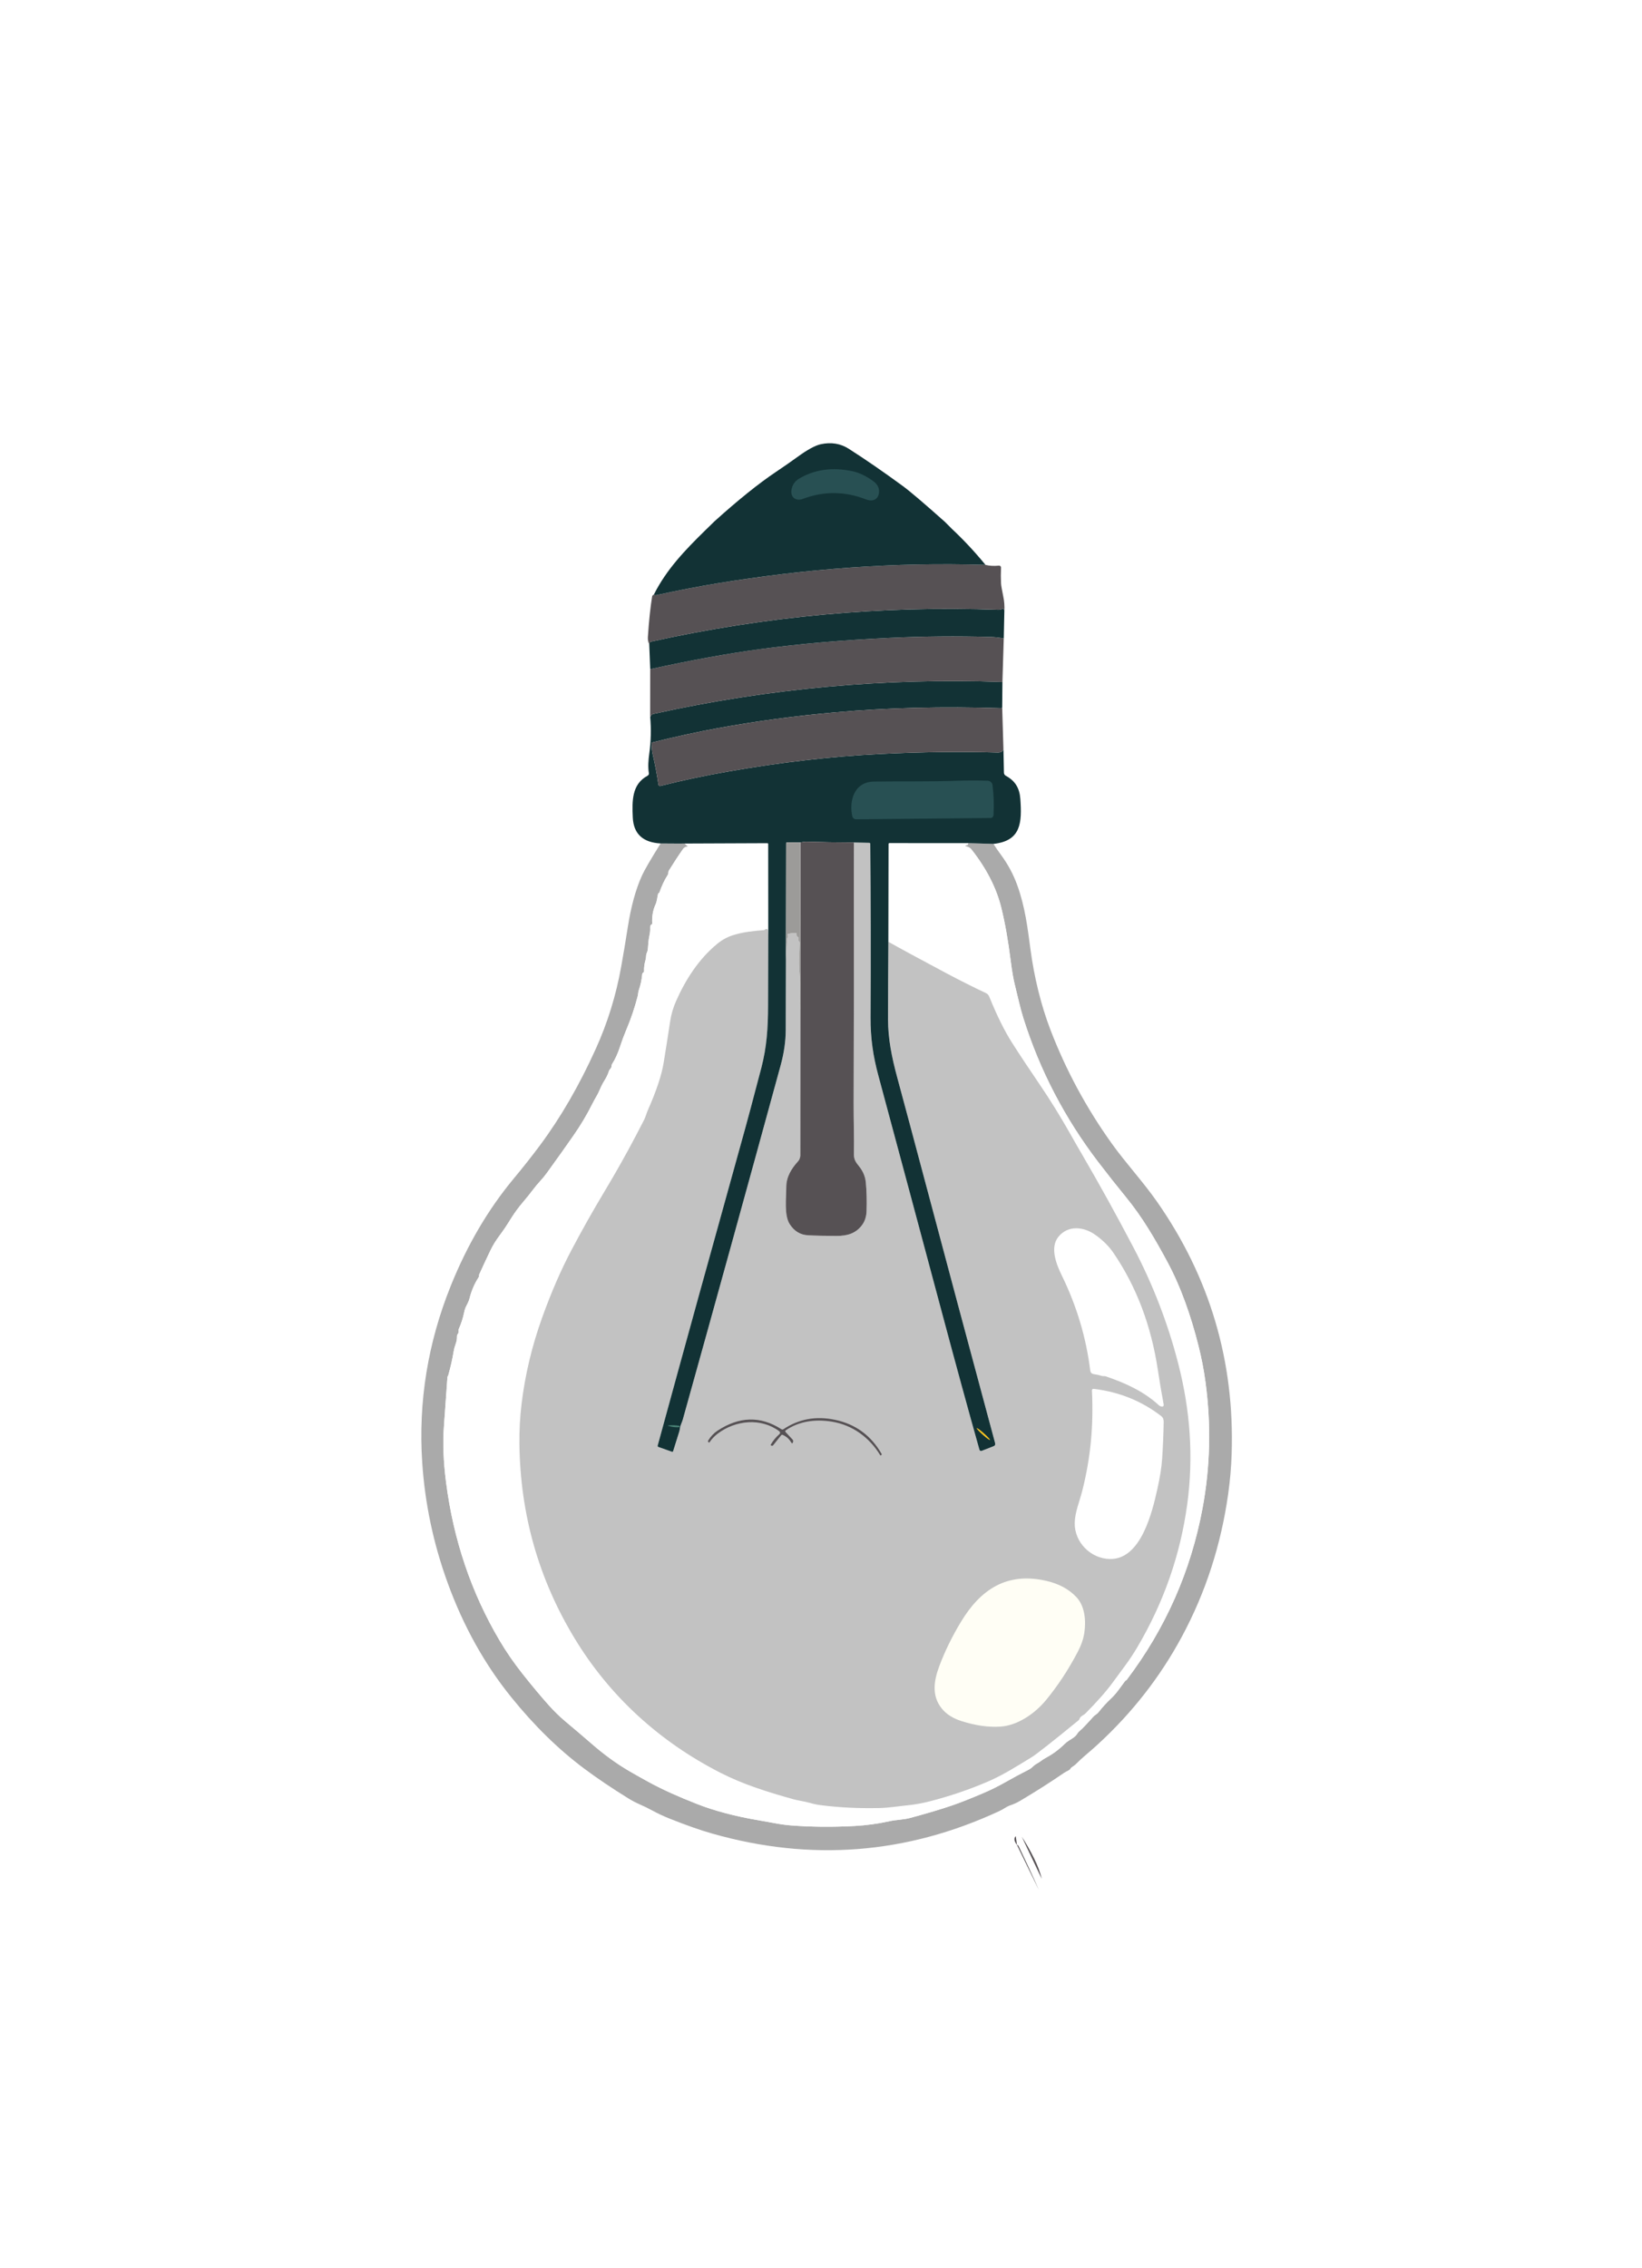 <svg width="63" height="87" viewBox="0 0 63 87" fill="none" xmlns="http://www.w3.org/2000/svg">
<path d="M31.5 11.5V0" stroke="white"/>
<g filter="url(#filter0_d_235_460)">
<path d="M31.656 65.21C31.656 65.168 31.69 65.133 31.732 65.133L31.786 65.133C31.828 65.133 31.863 65.167 31.863 65.209L31.869 68.923C31.869 68.965 31.835 69 31.793 69L31.739 69C31.697 69 31.662 68.966 31.662 68.924L31.656 65.21Z" fill="white"/>
<path d="M39.859 65.49C39.608 64.925 39.351 64.369 39.087 63.819C39.065 63.775 39.042 63.758 39.019 63.768L38.973 63.428C39.059 63.417 39.136 63.424 39.205 63.451L39.971 65.066L40.73 66.729C40.755 66.783 40.757 66.838 40.734 66.894C40.719 66.933 40.69 66.945 40.649 66.93C40.606 66.914 40.574 66.887 40.553 66.846L39.859 65.49Z" fill="white"/>
<path d="M24.304 63.481C24.327 63.432 24.386 63.411 24.435 63.435L24.464 63.449C24.513 63.472 24.533 63.531 24.51 63.58L22.93 66.862C22.907 66.911 22.848 66.932 22.799 66.908L22.77 66.894C22.721 66.871 22.7 66.812 22.724 66.763L24.304 63.481Z" fill="white"/>
<path d="M39.02 63.768C39.043 63.758 39.066 63.775 39.087 63.819C39.352 64.369 39.609 64.925 39.859 65.49L39.02 63.768Z" fill="#565154"/>
<path d="M39.971 65.066L39.204 63.451C39.357 63.679 39.513 63.953 39.673 64.274C39.812 64.552 39.911 64.817 39.971 65.066Z" fill="#565154"/>
<path d="M25.347 25.351L25.98 25.355L26.246 25.353C26.268 25.353 26.287 25.362 26.301 25.38C26.325 25.412 26.356 25.436 26.395 25.455C26.416 25.465 26.414 25.47 26.392 25.47C26.312 25.473 26.251 25.505 26.208 25.564C26.035 25.808 25.855 26.083 25.668 26.386C25.652 26.411 25.644 26.439 25.644 26.468C25.645 26.503 25.637 26.534 25.619 26.561C25.498 26.747 25.393 26.971 25.302 27.23C25.297 27.243 25.288 27.252 25.274 27.256C25.263 27.259 25.256 27.265 25.253 27.276C25.214 27.42 25.216 27.554 25.152 27.693C25.054 27.905 25.012 28.143 25.025 28.41C25.027 28.438 25.014 28.457 24.989 28.468C24.978 28.472 24.97 28.48 24.965 28.491C24.95 28.517 24.944 28.545 24.946 28.575C24.952 28.677 24.943 28.778 24.919 28.878C24.878 29.058 24.875 29.242 24.855 29.426C24.846 29.511 24.793 29.57 24.792 29.658C24.791 29.716 24.783 29.774 24.766 29.832C24.725 29.97 24.707 30.107 24.712 30.241C24.713 30.255 24.71 30.267 24.705 30.278C24.698 30.293 24.687 30.304 24.673 30.312C24.656 30.32 24.645 30.337 24.643 30.356C24.625 30.566 24.581 30.773 24.511 30.981C24.498 31.02 24.489 31.061 24.485 31.104C24.482 31.143 24.474 31.186 24.462 31.231C24.351 31.655 24.215 32.06 24.053 32.444C23.954 32.679 23.867 32.912 23.791 33.143C23.706 33.403 23.606 33.625 23.489 33.806C23.473 33.83 23.465 33.857 23.465 33.887C23.463 33.931 23.446 33.97 23.413 34.002C23.391 34.023 23.376 34.048 23.367 34.077C23.326 34.204 23.268 34.325 23.197 34.438C23.129 34.545 23.069 34.663 23.015 34.79C22.977 34.882 22.932 34.973 22.879 35.062C22.828 35.148 22.778 35.24 22.729 35.338C22.619 35.555 22.506 35.763 22.387 35.961C22.271 36.157 22.143 36.355 22.004 36.554C21.686 37.011 21.349 37.485 20.994 37.974C20.911 38.09 20.822 38.198 20.729 38.299C20.633 38.402 20.544 38.51 20.459 38.621C20.334 38.788 20.202 38.951 20.067 39.109C19.888 39.318 19.723 39.546 19.572 39.792C19.442 40.004 19.307 40.203 19.168 40.39C19.026 40.579 18.91 40.767 18.82 40.954C18.677 41.252 18.533 41.561 18.388 41.881C18.383 41.89 18.382 41.9 18.382 41.91C18.383 41.922 18.383 41.933 18.382 41.945C18.38 41.959 18.375 41.974 18.366 41.988C18.206 42.236 18.09 42.505 18.017 42.796C17.989 42.908 17.942 42.997 17.891 43.095C17.854 43.166 17.828 43.242 17.812 43.325C17.767 43.549 17.697 43.767 17.602 43.978C17.591 44.002 17.588 44.026 17.592 44.052C17.599 44.097 17.589 44.138 17.562 44.172C17.542 44.197 17.533 44.226 17.534 44.257C17.538 44.354 17.521 44.45 17.484 44.547C17.449 44.642 17.423 44.734 17.409 44.825C17.358 45.131 17.288 45.44 17.2 45.749C17.196 45.759 17.192 45.769 17.186 45.778C17.175 45.794 17.169 45.812 17.167 45.832C17.131 46.324 17.095 46.836 17.057 47.371C17.051 47.463 17.044 47.557 17.037 47.653C16.986 48.315 17.011 49.045 17.114 49.842C17.397 52.06 18.082 54.086 19.168 55.921C19.424 56.355 19.718 56.782 20.049 57.2C20.416 57.663 20.753 58.066 21.061 58.41C21.266 58.639 21.475 58.842 21.688 59.021C22.029 59.306 22.369 59.595 22.708 59.889C22.942 60.093 23.18 60.283 23.424 60.46C23.667 60.637 23.917 60.8 24.174 60.949C24.431 61.097 24.681 61.238 24.925 61.37C25.412 61.635 26.02 61.91 26.749 62.195C27.423 62.459 28.215 62.668 29.126 62.821C29.331 62.856 29.532 62.892 29.731 62.93C29.945 62.971 30.148 62.999 30.34 63.014C31.125 63.075 31.944 63.082 32.799 63.036C33.248 63.011 33.693 62.95 34.132 62.853C34.398 62.794 34.653 62.8 34.922 62.728C35.57 62.553 36.107 62.394 36.532 62.248C36.839 62.143 37.246 61.982 37.754 61.765C38.034 61.645 38.318 61.503 38.605 61.34C38.885 61.18 39.171 61.027 39.46 60.881C39.522 60.85 39.578 60.81 39.627 60.76C39.673 60.715 39.725 60.675 39.784 60.643C39.843 60.61 39.901 60.574 39.954 60.533C40.007 60.492 40.063 60.456 40.122 60.425C40.384 60.286 40.623 60.11 40.842 59.896C40.901 59.838 40.964 59.789 41.03 59.748C41.141 59.681 41.266 59.611 41.332 59.496C41.355 59.458 41.393 59.415 41.449 59.369C41.532 59.3 41.699 59.126 41.948 58.846C42.01 58.775 42.085 58.753 42.144 58.678C42.295 58.486 42.454 58.31 42.621 58.154C42.728 58.053 42.825 57.943 42.912 57.825L43.166 57.48C43.177 57.466 43.19 57.456 43.206 57.449C43.216 57.445 43.225 57.438 43.232 57.429C44.719 55.461 45.688 53.27 46.139 50.855C46.436 49.26 46.474 47.644 46.252 46.006C46.19 45.545 46.101 45.083 45.984 44.62C45.701 43.493 45.309 42.358 44.777 41.375C44.303 40.5 43.835 39.692 43.206 38.923C42.847 38.484 42.49 38.033 42.136 37.569C40.852 35.887 39.896 34.05 39.267 32.057C39.141 31.656 39.051 31.229 38.945 30.805C38.883 30.56 38.827 30.24 38.778 29.845C38.681 29.075 38.562 28.401 38.42 27.823C38.233 27.061 37.852 26.315 37.278 25.587C37.225 25.52 37.156 25.479 37.071 25.465C37.034 25.459 37.031 25.446 37.061 25.423C37.07 25.417 37.079 25.414 37.089 25.415C37.115 25.417 37.132 25.405 37.139 25.38L37.151 25.339L38.116 25.368C38.21 25.514 38.308 25.656 38.407 25.791C38.676 26.154 38.886 26.548 39.038 26.974C39.334 27.804 39.427 28.589 39.54 29.435C39.676 30.454 39.935 31.542 40.305 32.504C40.898 34.047 41.682 35.5 42.657 36.862C43.19 37.607 43.852 38.32 44.391 39.09C46.418 41.99 47.373 45.214 47.256 48.765C47.24 49.271 47.196 49.777 47.125 50.285C46.85 52.251 46.257 54.082 45.345 55.775C44.517 57.314 43.444 58.69 42.125 59.903C41.981 60.035 41.833 60.165 41.682 60.292C41.533 60.418 41.392 60.548 41.257 60.683C41.195 60.745 41.11 60.766 41.068 60.841C41.054 60.865 41.035 60.883 41.011 60.895C40.919 60.943 40.859 60.977 40.83 60.996C40.285 61.369 39.72 61.729 39.135 62.074C39.026 62.139 38.91 62.193 38.789 62.234C38.708 62.261 38.631 62.299 38.558 62.346C38.487 62.391 38.413 62.432 38.333 62.469C34.78 64.118 31.113 64.404 27.33 63.329C26.881 63.202 26.335 63.01 25.691 62.754C25.466 62.665 25.243 62.56 25.023 62.441C24.872 62.358 24.715 62.282 24.549 62.21C24.399 62.144 24.252 62.068 24.111 61.98C23.477 61.588 22.912 61.207 22.415 60.836C21.428 60.099 20.494 59.185 19.615 58.096C18.592 56.83 17.78 55.372 17.179 53.721C16.628 52.21 16.302 50.663 16.199 49.08C16.048 46.762 16.414 44.508 17.295 42.319C17.923 40.759 18.727 39.388 19.708 38.208C20.08 37.761 20.416 37.335 20.718 36.929C21.511 35.863 22.225 34.631 22.858 33.231C23.312 32.23 23.636 31.18 23.833 30.081C23.921 29.59 24.006 29.083 24.087 28.562C24.212 27.763 24.394 27.103 24.631 26.583C24.73 26.366 24.969 25.956 25.347 25.351Z" fill="#AAAAAA"/>
<path d="M39.02 63.768C38.906 63.617 38.891 63.504 38.973 63.428L39.02 63.768Z" fill="#565154"/>
<path d="M25.979 25.355L29.44 25.341C29.458 25.341 29.473 25.355 29.473 25.373L29.477 28.857L29.466 28.692C29.464 28.663 29.45 28.645 29.423 28.637C29.396 28.628 29.372 28.634 29.351 28.655C29.341 28.667 29.326 28.674 29.31 28.675C28.903 28.708 28.502 28.748 28.113 28.873C27.902 28.94 27.707 29.047 27.526 29.194C26.808 29.78 26.299 30.576 25.93 31.414C25.823 31.655 25.75 31.911 25.709 32.182C25.633 32.689 25.55 33.216 25.461 33.762C25.383 34.238 25.18 34.847 24.851 35.589C24.798 35.71 24.769 35.84 24.709 35.957C24.598 36.171 24.491 36.378 24.387 36.576C24.021 37.273 23.621 37.983 23.187 38.706C22.752 39.43 22.333 40.173 21.929 40.938C21.522 41.706 21.146 42.572 20.8 43.535C20.407 44.627 20.143 45.734 20.009 46.852C19.948 47.36 19.921 47.873 19.927 48.393C19.96 51.082 20.664 53.562 22.041 55.835C23.388 58.058 25.298 59.804 27.653 61.003C28.537 61.452 29.435 61.728 30.421 62.007C30.627 62.065 30.844 62.086 31.053 62.147C31.199 62.19 31.346 62.22 31.494 62.239C32.196 62.329 32.947 62.366 33.746 62.348C34.107 62.339 34.452 62.281 34.814 62.244C35.109 62.214 35.395 62.162 35.675 62.09C36.466 61.886 37.221 61.628 37.94 61.316C38.498 61.073 39.043 60.726 39.579 60.399C39.765 60.285 40.367 59.812 41.382 58.981C41.399 58.967 41.411 58.948 41.417 58.928C41.449 58.821 41.57 58.794 41.646 58.718C42.098 58.263 42.448 57.866 42.697 57.524C42.855 57.307 43.016 57.089 43.179 56.869C43.333 56.661 43.48 56.439 43.621 56.201C44.642 54.48 45.285 52.644 45.55 50.692C45.796 48.88 45.665 47.091 45.204 45.3C44.807 43.758 44.234 42.274 43.485 40.845C42.842 39.62 42.184 38.43 41.512 37.276C41.352 37.002 41.199 36.735 41.053 36.475C40.673 35.804 40.281 35.172 39.876 34.578C39.49 34.013 39.141 33.486 38.828 32.995C38.541 32.545 38.25 31.958 37.957 31.236C37.929 31.167 37.888 31.12 37.831 31.093C37.325 30.854 36.816 30.598 36.303 30.326C35.243 29.761 34.503 29.36 34.083 29.123L34.091 25.372C34.091 25.353 34.106 25.337 34.126 25.337L37.149 25.339L37.138 25.38C37.131 25.405 37.114 25.417 37.088 25.415C37.078 25.414 37.068 25.417 37.06 25.423C37.03 25.446 37.033 25.459 37.07 25.465C37.155 25.479 37.224 25.52 37.277 25.587C37.85 26.315 38.231 27.061 38.418 27.823C38.56 28.401 38.68 29.075 38.776 29.845C38.826 30.24 38.881 30.56 38.943 30.805C39.05 31.229 39.139 31.656 39.265 32.057C39.894 34.05 40.85 35.887 42.134 37.569C42.489 38.033 42.846 38.484 43.205 38.923C43.833 39.692 44.302 40.5 44.776 41.375C45.308 42.358 45.699 43.493 45.983 44.62C46.099 45.083 46.188 45.545 46.251 46.006C46.472 47.644 46.434 49.26 46.137 50.855C45.687 53.27 44.718 55.461 43.23 57.429C43.223 57.438 43.215 57.445 43.205 57.449C43.188 57.456 43.175 57.466 43.164 57.48L42.91 57.825C42.823 57.943 42.727 58.053 42.619 58.154C42.452 58.31 42.293 58.486 42.142 58.678C42.083 58.753 42.008 58.775 41.947 58.846C41.697 59.126 41.531 59.3 41.447 59.369C41.392 59.415 41.353 59.458 41.331 59.496C41.264 59.611 41.14 59.681 41.029 59.748C40.962 59.789 40.9 59.838 40.84 59.896C40.622 60.11 40.382 60.286 40.121 60.425C40.061 60.456 40.005 60.492 39.952 60.533C39.899 60.574 39.842 60.61 39.782 60.643C39.724 60.675 39.671 60.715 39.626 60.76C39.576 60.81 39.521 60.85 39.459 60.881C39.169 61.027 38.884 61.18 38.603 61.34C38.317 61.503 38.033 61.645 37.752 61.765C37.244 61.982 36.837 62.143 36.531 62.248C36.105 62.394 35.568 62.553 34.92 62.728C34.651 62.8 34.397 62.794 34.13 62.853C33.691 62.95 33.246 63.011 32.797 63.036C31.943 63.082 31.123 63.075 30.338 63.014C30.147 62.999 29.944 62.971 29.73 62.93C29.531 62.892 29.329 62.856 29.124 62.821C28.213 62.668 27.421 62.459 26.748 62.195C26.018 61.91 25.41 61.635 24.923 61.37C24.679 61.238 24.429 61.097 24.173 60.949C23.916 60.8 23.665 60.637 23.422 60.46C23.179 60.283 22.94 60.093 22.706 59.889C22.367 59.595 22.028 59.306 21.686 59.021C21.473 58.842 21.264 58.639 21.059 58.41C20.751 58.066 20.414 57.663 20.048 57.2C19.717 56.782 19.422 56.355 19.166 55.921C18.081 54.086 17.396 52.06 17.112 49.842C17.009 49.045 16.984 48.315 17.036 47.653C17.043 47.557 17.05 47.463 17.056 47.371C17.093 46.836 17.129 46.324 17.166 45.832C17.167 45.812 17.173 45.794 17.185 45.778C17.19 45.769 17.195 45.759 17.198 45.749C17.287 45.44 17.356 45.131 17.407 44.825C17.422 44.734 17.447 44.642 17.483 44.547C17.519 44.45 17.536 44.354 17.532 44.257C17.532 44.226 17.541 44.197 17.56 44.172C17.588 44.138 17.598 44.097 17.59 44.052C17.586 44.026 17.589 44.002 17.6 43.978C17.695 43.767 17.765 43.549 17.81 43.325C17.826 43.242 17.853 43.166 17.889 43.095C17.94 42.997 17.988 42.908 18.016 42.796C18.088 42.505 18.205 42.236 18.365 41.988C18.373 41.974 18.378 41.959 18.38 41.945C18.382 41.933 18.382 41.922 18.381 41.91C18.38 41.9 18.382 41.89 18.386 41.881C18.531 41.561 18.676 41.252 18.819 40.954C18.908 40.767 19.024 40.579 19.166 40.39C19.306 40.203 19.44 40.004 19.57 39.792C19.721 39.546 19.887 39.318 20.065 39.109C20.201 38.951 20.332 38.788 20.458 38.621C20.542 38.51 20.632 38.402 20.727 38.299C20.821 38.197 20.91 38.089 20.992 37.974C21.347 37.485 21.684 37.011 22.002 36.554C22.142 36.354 22.269 36.157 22.386 35.961C22.504 35.763 22.618 35.555 22.727 35.338C22.777 35.24 22.827 35.148 22.877 35.062C22.93 34.973 22.976 34.882 23.014 34.79C23.067 34.663 23.127 34.545 23.195 34.438C23.267 34.325 23.324 34.204 23.365 34.077C23.374 34.048 23.39 34.023 23.411 34.002C23.445 33.97 23.462 33.931 23.463 33.887C23.464 33.857 23.472 33.83 23.488 33.806C23.604 33.625 23.705 33.403 23.79 33.143C23.865 32.912 23.953 32.679 24.052 32.444C24.214 32.06 24.349 31.655 24.46 31.231C24.472 31.186 24.48 31.143 24.484 31.104C24.488 31.061 24.496 31.02 24.509 30.981C24.58 30.773 24.624 30.566 24.641 30.356C24.643 30.337 24.654 30.32 24.672 30.312C24.685 30.304 24.696 30.293 24.703 30.278C24.709 30.267 24.712 30.255 24.711 30.241C24.706 30.107 24.723 29.97 24.764 29.832C24.781 29.774 24.79 29.716 24.79 29.658C24.791 29.57 24.844 29.511 24.854 29.426C24.873 29.242 24.876 29.058 24.918 28.878C24.941 28.778 24.95 28.677 24.945 28.575C24.942 28.545 24.949 28.517 24.963 28.491C24.969 28.48 24.977 28.472 24.987 28.468C25.013 28.457 25.025 28.438 25.024 28.41C25.011 28.143 25.052 27.905 25.15 27.693C25.214 27.554 25.212 27.42 25.251 27.276C25.255 27.265 25.261 27.259 25.272 27.256C25.286 27.252 25.295 27.243 25.3 27.23C25.391 26.971 25.497 26.747 25.617 26.561C25.635 26.534 25.644 26.503 25.643 26.468C25.642 26.439 25.651 26.411 25.666 26.386C25.854 26.083 26.034 25.808 26.206 25.564C26.249 25.505 26.31 25.473 26.39 25.47C26.413 25.47 26.414 25.465 26.393 25.455C26.354 25.436 26.323 25.412 26.299 25.38C26.285 25.362 26.267 25.353 26.244 25.353L25.979 25.355Z" fill="white"/>
<path d="M29.479 28.857C29.474 29.756 29.471 30.657 29.47 31.556C29.469 32.453 29.418 33.163 29.213 33.955C28.944 34.995 28.668 36.019 28.388 37.025C27.328 40.825 26.277 44.633 25.236 48.447C25.23 48.469 25.241 48.492 25.263 48.499L25.78 48.682C25.804 48.691 25.82 48.683 25.829 48.659C25.907 48.412 25.985 48.163 26.063 47.909C26.077 47.865 26.086 47.819 26.091 47.774C26.104 47.666 26.167 47.561 26.197 47.452C27.429 43.04 28.682 38.51 29.953 33.86C30.081 33.393 30.146 32.942 30.148 32.508C30.153 31.607 30.155 30.709 30.155 29.811L30.196 29.031C30.198 29.003 30.206 28.977 30.221 28.955C30.238 28.928 30.239 28.902 30.223 28.875C30.207 28.847 30.214 28.828 30.245 28.82C30.35 28.791 30.448 28.782 30.54 28.792C30.563 28.794 30.572 28.808 30.568 28.831C30.559 28.883 30.576 28.919 30.62 28.94C30.639 28.95 30.646 28.965 30.641 28.986C30.626 29.036 30.632 29.077 30.66 29.109C30.675 29.127 30.682 29.147 30.681 29.17C30.671 29.44 30.664 29.708 30.659 29.973C30.656 30.076 30.666 30.26 30.689 30.524C30.705 30.713 30.705 30.898 30.689 31.08C30.679 31.19 30.686 31.408 30.71 31.733C30.71 33.593 30.709 35.454 30.706 37.315C30.706 37.385 30.675 37.483 30.624 37.539C30.365 37.822 30.169 38.142 30.168 38.526C30.167 38.947 30.082 39.608 30.298 39.949C30.47 40.221 30.706 40.365 31.004 40.38C31.313 40.397 31.678 40.404 32.098 40.405C32.504 40.406 32.836 40.314 33.079 39.983C33.185 39.838 33.241 39.661 33.248 39.455C33.262 39.06 33.253 38.693 33.22 38.353C33.2 38.132 33.115 37.929 32.969 37.744C32.851 37.594 32.761 37.487 32.765 37.277C32.776 36.629 32.75 35.974 32.752 35.321C32.763 32.404 32.766 29.614 32.761 26.949C32.76 26.419 32.76 25.873 32.763 25.313L33.354 25.327C33.376 25.327 33.393 25.345 33.393 25.366C33.412 27.546 33.416 29.766 33.403 32.027C33.399 32.818 33.5 33.504 33.7 34.246C34.498 37.206 35.306 40.218 36.125 43.283C36.673 45.331 37.157 47.102 37.578 48.597C37.593 48.648 37.626 48.665 37.676 48.645L38.117 48.472C38.176 48.45 38.197 48.408 38.181 48.347C37.184 44.647 36.27 41.234 35.438 38.106C35.101 36.839 34.764 35.579 34.426 34.328C34.216 33.55 34.073 32.833 34.074 32.103C34.074 31.113 34.078 30.12 34.085 29.123C34.505 29.36 35.245 29.761 36.305 30.326C36.818 30.598 37.328 30.855 37.833 31.093C37.89 31.12 37.931 31.167 37.959 31.236C38.252 31.958 38.543 32.545 38.83 32.995C39.143 33.486 39.493 34.013 39.878 34.578C40.283 35.172 40.675 35.804 41.055 36.475C41.201 36.735 41.354 37.002 41.514 37.276C42.187 38.43 42.844 39.62 43.487 40.845C44.237 42.274 44.81 43.758 45.206 45.3C45.667 47.091 45.798 48.88 45.552 50.692C45.287 52.644 44.644 54.48 43.624 56.201C43.482 56.439 43.335 56.661 43.181 56.869C43.018 57.089 42.858 57.307 42.699 57.524C42.45 57.866 42.1 58.263 41.648 58.718C41.572 58.794 41.452 58.821 41.419 58.928C41.413 58.948 41.401 58.967 41.384 58.981C40.369 59.812 39.767 60.285 39.581 60.399C39.045 60.726 38.5 61.073 37.942 61.316C37.223 61.628 36.468 61.886 35.677 62.09C35.397 62.162 35.111 62.214 34.816 62.244C34.454 62.281 34.109 62.339 33.748 62.348C32.949 62.366 32.198 62.329 31.496 62.239C31.348 62.22 31.201 62.19 31.055 62.147C30.846 62.086 30.629 62.065 30.423 62.007C29.437 61.728 28.539 61.452 27.655 61.003C25.3 59.804 23.39 58.058 22.043 55.835C20.666 53.562 19.962 51.082 19.929 48.393C19.923 47.873 19.95 47.36 20.011 46.852C20.145 45.734 20.409 44.627 20.802 43.535C21.148 42.572 21.524 41.706 21.931 40.938C22.335 40.173 22.754 39.43 23.189 38.706C23.623 37.983 24.023 37.273 24.389 36.576C24.493 36.378 24.6 36.171 24.711 35.957C24.771 35.84 24.8 35.71 24.854 35.589C25.182 34.847 25.386 34.238 25.463 33.762C25.552 33.216 25.635 32.689 25.711 32.182C25.752 31.911 25.826 31.655 25.932 31.414C26.301 30.576 26.81 29.78 27.528 29.194C27.709 29.047 27.904 28.94 28.115 28.873C28.504 28.748 28.905 28.708 29.312 28.675C29.328 28.674 29.343 28.667 29.354 28.655C29.374 28.634 29.398 28.628 29.425 28.637C29.452 28.645 29.466 28.663 29.468 28.692L29.479 28.857Z" fill="#C2C2C2"/>
<path d="M15.403 61.435C15.367 61.391 15.372 61.327 15.415 61.291L18.383 58.791C18.427 58.755 18.491 58.761 18.527 58.804L18.529 58.806C18.565 58.849 18.559 58.913 18.517 58.95L15.548 61.449C15.505 61.485 15.441 61.48 15.405 61.437L15.403 61.435Z" fill="white"/>
<path d="M46.355 60.168C45.994 59.857 45.63 59.587 45.275 59.274C45.205 59.212 45.133 59.155 45.058 59.104C44.98 59.05 44.912 58.981 44.856 58.895C44.833 58.859 44.851 58.812 44.892 58.801C44.938 58.79 44.982 58.797 45.024 58.823C45.144 58.9 45.264 58.986 45.382 59.083C46.173 59.735 46.97 60.4 47.776 61.078C47.835 61.129 47.895 61.18 47.953 61.234C48.078 61.348 48.087 61.421 47.984 61.451C47.955 61.459 47.923 61.454 47.899 61.435C47.821 61.376 47.715 61.294 47.58 61.191C47.471 61.107 47.365 61.019 47.262 60.927C47.129 60.808 46.983 60.685 46.826 60.56C46.669 60.434 46.511 60.303 46.355 60.168Z" fill="white"/>
<path d="M40.134 53.632C40.629 53.744 41.021 53.956 41.31 54.27C41.631 54.62 41.671 55.179 41.603 55.63C41.568 55.86 41.486 56.1 41.357 56.347C40.995 57.039 40.584 57.663 40.126 58.217C39.709 58.72 39.047 59.184 38.378 59.226C37.921 59.255 37.427 59.184 36.895 59.015C36.564 58.911 36.31 58.75 36.135 58.533C35.738 58.045 35.83 57.466 36.036 56.912C36.251 56.337 36.531 55.766 36.874 55.199C37.622 53.968 38.622 53.291 40.134 53.632Z" fill="#FFFEF5"/>
<path d="M47.939 52.694C47.954 52.644 48.006 52.615 48.056 52.63L51.626 53.688C51.676 53.702 51.704 53.755 51.69 53.805L51.686 53.818C51.671 53.868 51.618 53.897 51.569 53.882L47.998 52.824C47.948 52.81 47.92 52.757 47.935 52.707L47.939 52.694Z" fill="white"/>
<path d="M11.787 53.815C11.77 53.757 11.803 53.696 11.861 53.679L15.413 52.62C15.471 52.603 15.532 52.636 15.549 52.694L15.55 52.697C15.567 52.755 15.534 52.816 15.476 52.833L11.925 53.892C11.867 53.909 11.806 53.876 11.788 53.818L11.787 53.815Z" fill="white"/>
<path d="M44.41 50.092C44.216 50.961 43.791 52.817 42.587 52.797C41.85 52.785 41.22 52.156 41.235 51.411C41.243 50.998 41.422 50.587 41.524 50.182C41.856 48.872 41.959 47.642 41.895 46.331C41.893 46.295 41.923 46.267 41.959 46.27C42.934 46.385 43.8 46.734 44.556 47.317C44.619 47.365 44.65 47.441 44.648 47.544C44.64 48.015 44.62 48.483 44.589 48.949C44.567 49.272 44.508 49.654 44.41 50.092Z" fill="white"/>
<path d="M30.144 47.93C30.233 48.024 30.322 48.118 30.407 48.213C30.43 48.238 30.437 48.266 30.43 48.298C30.412 48.373 30.384 48.377 30.346 48.31C30.275 48.188 30.171 48.097 30.032 48.036C30.006 48.025 29.986 48.031 29.969 48.053L29.663 48.435C29.648 48.454 29.623 48.459 29.601 48.449L29.58 48.439C29.57 48.435 29.566 48.421 29.572 48.411C29.665 48.252 29.776 48.118 29.905 48.007C29.939 47.978 29.937 47.925 29.901 47.898C29.197 47.368 28.219 47.473 27.538 47.987C27.407 48.086 27.301 48.198 27.221 48.323C27.215 48.331 27.207 48.333 27.199 48.327L27.181 48.313C27.163 48.301 27.158 48.276 27.17 48.257C27.266 48.097 27.386 47.97 27.528 47.876C28.363 47.325 29.18 47.305 29.978 47.817C30.006 47.835 30.034 47.835 30.061 47.817C30.647 47.425 31.305 47.306 32.033 47.457C32.822 47.621 33.419 48.057 33.826 48.767C33.833 48.777 33.831 48.789 33.822 48.798L33.802 48.819C33.791 48.83 33.782 48.828 33.773 48.815C33.36 48.139 32.714 47.655 31.909 47.527C31.294 47.429 30.664 47.504 30.151 47.859C30.122 47.88 30.119 47.903 30.144 47.93Z" fill="#565154"/>
<path d="M29.477 28.857L29.474 25.373C29.474 25.355 29.459 25.341 29.441 25.341L25.98 25.355L25.346 25.351C24.662 25.314 24.305 24.98 24.278 24.348C24.25 23.714 24.241 23.079 24.845 22.754C24.885 22.732 24.902 22.698 24.895 22.652C24.855 22.403 24.878 22.147 24.912 21.897C24.976 21.428 24.987 20.962 24.946 20.501C24.977 20.434 25.018 20.394 25.068 20.383C29.478 19.405 33.943 18.996 38.461 19.156L38.452 20.138C38.435 20.156 38.42 20.165 38.408 20.164C36.182 20.091 34.069 20.144 32.066 20.321C30.52 20.457 29.007 20.661 27.525 20.932C26.768 21.071 25.939 21.251 25.038 21.474C25.011 21.481 24.998 21.498 24.999 21.526C25.006 21.694 25.019 21.823 25.04 21.915C25.135 22.331 25.209 22.724 25.263 23.094C25.268 23.131 25.304 23.155 25.339 23.145C26.155 22.937 27.034 22.75 27.976 22.586C29.986 22.233 31.916 22.012 33.766 21.92C35.379 21.84 36.881 21.822 38.273 21.864C38.399 21.868 38.474 21.824 38.5 21.733L38.519 22.637C38.52 22.688 38.548 22.733 38.592 22.756C38.949 22.949 39.118 23.226 39.148 23.644C39.212 24.549 39.182 25.255 38.115 25.368L37.15 25.339L34.126 25.337C34.107 25.337 34.092 25.353 34.092 25.372L34.084 29.123C34.077 30.12 34.073 31.113 34.072 32.103C34.072 32.833 34.214 33.55 34.425 34.328C34.763 35.579 35.1 36.839 35.437 38.106C36.268 41.234 37.183 44.647 38.179 48.347C38.196 48.408 38.175 48.45 38.116 48.472L37.674 48.645C37.624 48.665 37.592 48.648 37.577 48.597C37.156 47.102 36.671 45.331 36.124 43.283C35.305 40.218 34.496 37.206 33.699 34.246C33.499 33.504 33.398 32.818 33.402 32.027C33.414 29.766 33.411 27.546 33.391 25.366C33.391 25.345 33.374 25.327 33.353 25.327L32.761 25.313C32.141 25.312 31.526 25.303 30.918 25.284C30.873 25.283 30.804 25.294 30.712 25.314L30.207 25.309C30.177 25.308 30.162 25.324 30.162 25.354L30.154 29.811C30.154 30.709 30.151 31.607 30.147 32.508C30.145 32.942 30.08 33.393 29.952 33.86C28.68 38.51 27.428 43.04 26.196 47.452C26.166 47.561 26.102 47.666 26.09 47.774C26.084 47.819 26.075 47.865 26.062 47.909C25.983 48.163 25.905 48.412 25.827 48.659C25.819 48.683 25.803 48.691 25.779 48.682L25.261 48.499C25.24 48.492 25.228 48.469 25.234 48.447C26.276 44.633 27.327 40.825 28.386 37.025C28.667 36.019 28.942 34.995 29.212 33.955C29.417 33.163 29.468 32.453 29.469 31.556C29.47 30.657 29.473 29.756 29.477 28.857Z" fill="#123235"/>
<path d="M37.475 47.777C37.487 47.763 37.612 47.852 37.752 47.978C37.893 48.103 37.996 48.216 37.983 48.23C37.971 48.245 37.846 48.155 37.706 48.03C37.565 47.905 37.462 47.791 37.475 47.777Z" fill="#FAC421"/>
<path d="M26.058 47.687C26.072 47.69 26.081 47.701 26.08 47.715C26.08 47.729 26.069 47.74 26.055 47.741C25.93 47.751 25.796 47.736 25.656 47.695C25.614 47.683 25.614 47.675 25.658 47.672C25.8 47.661 25.933 47.666 26.058 47.687Z" fill="#498175"/>
<path d="M42.254 45.769C42.166 45.741 42.067 45.718 41.959 45.704C41.891 45.694 41.84 45.642 41.831 45.575C41.676 44.314 41.315 43.103 40.749 41.942C40.543 41.521 40.265 40.864 40.608 40.439C40.969 39.99 41.568 40.044 42.008 40.352C42.306 40.56 42.544 40.795 42.722 41.057C43.599 42.344 44.165 43.835 44.422 45.53C44.492 45.995 44.567 46.438 44.646 46.86C44.658 46.928 44.63 46.958 44.562 46.947C44.526 46.942 44.493 46.927 44.466 46.902C43.884 46.365 43.17 46.044 42.423 45.79C42.402 45.783 42.379 45.78 42.357 45.782C42.321 45.785 42.287 45.781 42.254 45.769Z" fill="white"/>
<path d="M48.662 45.881C48.655 45.84 48.682 45.802 48.722 45.795L52.367 45.166C52.407 45.158 52.445 45.185 52.452 45.226L52.464 45.291C52.471 45.332 52.444 45.37 52.403 45.377L48.759 46.007C48.718 46.014 48.68 45.987 48.673 45.946L48.662 45.881Z" fill="white"/>
<path d="M14.704 45.992C13.463 45.833 12.265 45.578 11.07 45.409C11.026 45.402 11.005 45.378 11.004 45.334L11.002 45.244C11.001 45.191 11.026 45.169 11.079 45.178L14.746 45.816C14.79 45.824 14.811 45.85 14.81 45.894C14.81 45.921 14.797 45.947 14.771 45.97C14.753 45.987 14.729 45.995 14.704 45.992Z" fill="white"/>
<path d="M30.71 31.733L30.713 25.314C30.805 25.294 30.873 25.283 30.919 25.284C31.526 25.303 32.141 25.312 32.762 25.313C32.76 25.873 32.76 26.419 32.76 26.949C32.766 29.614 32.763 32.404 32.752 35.321C32.75 35.974 32.775 36.629 32.764 37.277C32.76 37.487 32.85 37.594 32.969 37.744C33.115 37.929 33.199 38.132 33.22 38.353C33.252 38.693 33.262 39.06 33.248 39.455C33.241 39.661 33.184 39.838 33.079 39.983C32.835 40.314 32.503 40.406 32.097 40.405C31.677 40.404 31.313 40.397 31.004 40.38C30.705 40.365 30.47 40.221 30.297 39.949C30.081 39.608 30.167 38.947 30.168 38.526C30.168 38.142 30.364 37.822 30.623 37.539C30.675 37.483 30.706 37.385 30.706 37.315C30.708 35.454 30.71 33.593 30.71 31.733Z" fill="#565154"/>
<path d="M13.886 37.429C13.916 37.384 13.977 37.371 14.022 37.4L17.18 39.443C17.225 39.472 17.238 39.533 17.209 39.579L17.207 39.582C17.177 39.628 17.116 39.641 17.071 39.611L13.913 37.569C13.868 37.539 13.855 37.478 13.884 37.432L13.886 37.429Z" fill="white"/>
<path d="M46.265 39.576C46.233 39.528 46.248 39.462 46.297 39.431L49.455 37.404C49.504 37.373 49.568 37.387 49.6 37.436L49.602 37.44C49.634 37.488 49.619 37.554 49.571 37.585L46.413 39.612C46.364 39.643 46.299 39.629 46.268 39.58L46.265 39.576Z" fill="white"/>
<path d="M30.71 31.733C30.686 31.408 30.679 31.19 30.689 31.08C30.704 30.898 30.704 30.713 30.688 30.524C30.666 30.26 30.656 30.076 30.658 29.973C30.663 29.708 30.67 29.44 30.68 29.17C30.681 29.147 30.674 29.127 30.66 29.109C30.632 29.077 30.626 29.036 30.64 28.986C30.646 28.965 30.639 28.95 30.619 28.94C30.575 28.919 30.558 28.883 30.568 28.831C30.572 28.808 30.562 28.794 30.539 28.792C30.447 28.782 30.349 28.791 30.245 28.82C30.213 28.828 30.206 28.847 30.223 28.875C30.239 28.902 30.238 28.928 30.22 28.955C30.206 28.977 30.197 29.003 30.196 29.031L30.155 29.811L30.162 25.354C30.162 25.324 30.178 25.308 30.208 25.309L30.713 25.314L30.71 31.733Z" fill="#9C9B99"/>
<path d="M38.004 24.375L32.85 24.425C32.778 24.426 32.715 24.375 32.7 24.305C32.569 23.706 32.779 22.99 33.524 22.978C34.583 22.961 35.646 22.985 36.696 22.947C37.104 22.932 37.505 22.931 37.898 22.945C37.992 22.948 38.069 23.02 38.081 23.113C38.128 23.49 38.141 23.874 38.118 24.266C38.115 24.327 38.065 24.375 38.004 24.375Z" fill="#285053"/>
<path d="M38.452 20.138L38.5 21.733C38.474 21.824 38.399 21.868 38.273 21.864C36.881 21.822 35.379 21.84 33.766 21.92C31.917 22.012 29.986 22.233 27.976 22.586C27.034 22.75 26.155 22.937 25.34 23.145C25.304 23.155 25.268 23.131 25.263 23.094C25.209 22.725 25.135 22.331 25.04 21.915C25.019 21.823 25.006 21.694 24.999 21.526C24.998 21.498 25.011 21.481 25.038 21.474C25.939 21.251 26.768 21.071 27.526 20.932C29.007 20.661 30.521 20.457 32.066 20.321C34.069 20.144 36.182 20.091 38.408 20.164C38.42 20.165 38.435 20.156 38.452 20.138Z" fill="#565154"/>
<path d="M24.945 20.501L24.947 18.666C26.511 18.323 27.922 18.065 29.18 17.895C30.661 17.696 32.315 17.552 34.142 17.466C35.428 17.405 36.715 17.394 38.002 17.43C38.16 17.434 38.33 17.453 38.512 17.487L38.461 19.156C33.942 18.996 29.478 19.405 25.068 20.383C25.018 20.394 24.977 20.434 24.945 20.501Z" fill="#565154"/>
<path d="M24.948 18.666L24.909 17.703C24.915 17.649 24.937 17.619 24.974 17.611C29.394 16.632 33.84 16.225 38.311 16.388C38.354 16.389 38.402 16.378 38.455 16.356C38.479 16.346 38.506 16.354 38.52 16.375C38.529 16.388 38.534 16.405 38.535 16.426L38.513 17.487C38.331 17.453 38.161 17.434 38.003 17.43C36.716 17.394 35.429 17.405 34.143 17.466C32.316 17.552 30.662 17.696 29.181 17.896C27.924 18.065 26.512 18.323 24.948 18.666Z" fill="#123235"/>
<path d="M24.91 17.703C24.869 17.632 24.852 17.543 24.858 17.432C24.899 16.807 24.954 16.289 25.021 15.878C25.027 15.848 25.051 15.821 25.093 15.798C25.083 15.813 25.099 15.822 25.141 15.828C25.158 15.83 25.175 15.829 25.192 15.825C26.028 15.642 26.812 15.491 27.545 15.371C30.917 14.82 34.296 14.555 37.814 14.667C37.965 14.705 38.135 14.714 38.327 14.695C38.371 14.69 38.41 14.726 38.407 14.771C38.398 14.981 38.398 15.182 38.407 15.374C38.411 15.451 38.441 15.623 38.496 15.892C38.532 16.066 38.545 16.243 38.536 16.426C38.535 16.404 38.53 16.388 38.522 16.375C38.507 16.354 38.48 16.346 38.456 16.356C38.403 16.378 38.355 16.389 38.312 16.387C33.841 16.225 29.395 16.632 24.975 17.611C24.938 17.619 24.916 17.649 24.91 17.703Z" fill="#565154"/>
<path d="M25.091 15.798C25.57 14.845 26.28 14.104 27.048 13.352L27.411 12.998C28.318 12.179 29.103 11.549 29.764 11.105C30.066 10.903 30.345 10.709 30.6 10.524C30.979 10.248 31.274 10.088 31.485 10.04C31.886 9.952 32.245 10.009 32.562 10.211C33.202 10.619 33.895 11.097 34.642 11.644C34.911 11.841 35.448 12.298 36.254 13.016L36.526 13.289C36.973 13.707 37.402 14.166 37.812 14.667C34.295 14.555 30.915 14.82 27.543 15.371C26.81 15.491 26.026 15.643 25.19 15.825C25.173 15.829 25.156 15.83 25.139 15.828C25.097 15.822 25.081 15.813 25.091 15.798Z" fill="#123235"/>
<path d="M32.696 11.071C32.953 11.125 33.22 11.25 33.494 11.446C33.684 11.581 33.758 11.747 33.718 11.944C33.666 12.19 33.441 12.24 33.232 12.157C32.419 11.838 31.609 11.831 30.803 12.136C30.546 12.233 30.323 12.083 30.366 11.795C30.395 11.604 30.492 11.459 30.658 11.36C31.248 11.007 31.928 10.912 32.696 11.071Z" fill="#285053"/>
</g>
<defs>
<filter id="filter0_d_235_460" x="0.902" y="6.9" width="61.663" height="79.2" filterUnits="userSpaceOnUse" color-interpolation-filters="sRGB">
<feFlood flood-opacity="0" result="BackgroundImageFix"/>
<feColorMatrix in="SourceAlpha" type="matrix" values="0 0 0 0 0 0 0 0 0 0 0 0 0 0 0 0 0 0 127 0" result="hardAlpha"/>
<feOffset dy="7"/>
<feGaussianBlur stdDeviation="5.05"/>
<feComposite in2="hardAlpha" operator="out"/>
<feColorMatrix type="matrix" values="0 0 0 0 0.328 0 0 0 0 0.328 0 0 0 0 0.328 0 0 0 0.38 0"/>
<feBlend mode="normal" in2="BackgroundImageFix" result="effect1_dropShadow_235_460"/>
<feBlend mode="normal" in="SourceGraphic" in2="effect1_dropShadow_235_460" result="shape"/>
</filter>
</defs>
</svg>

